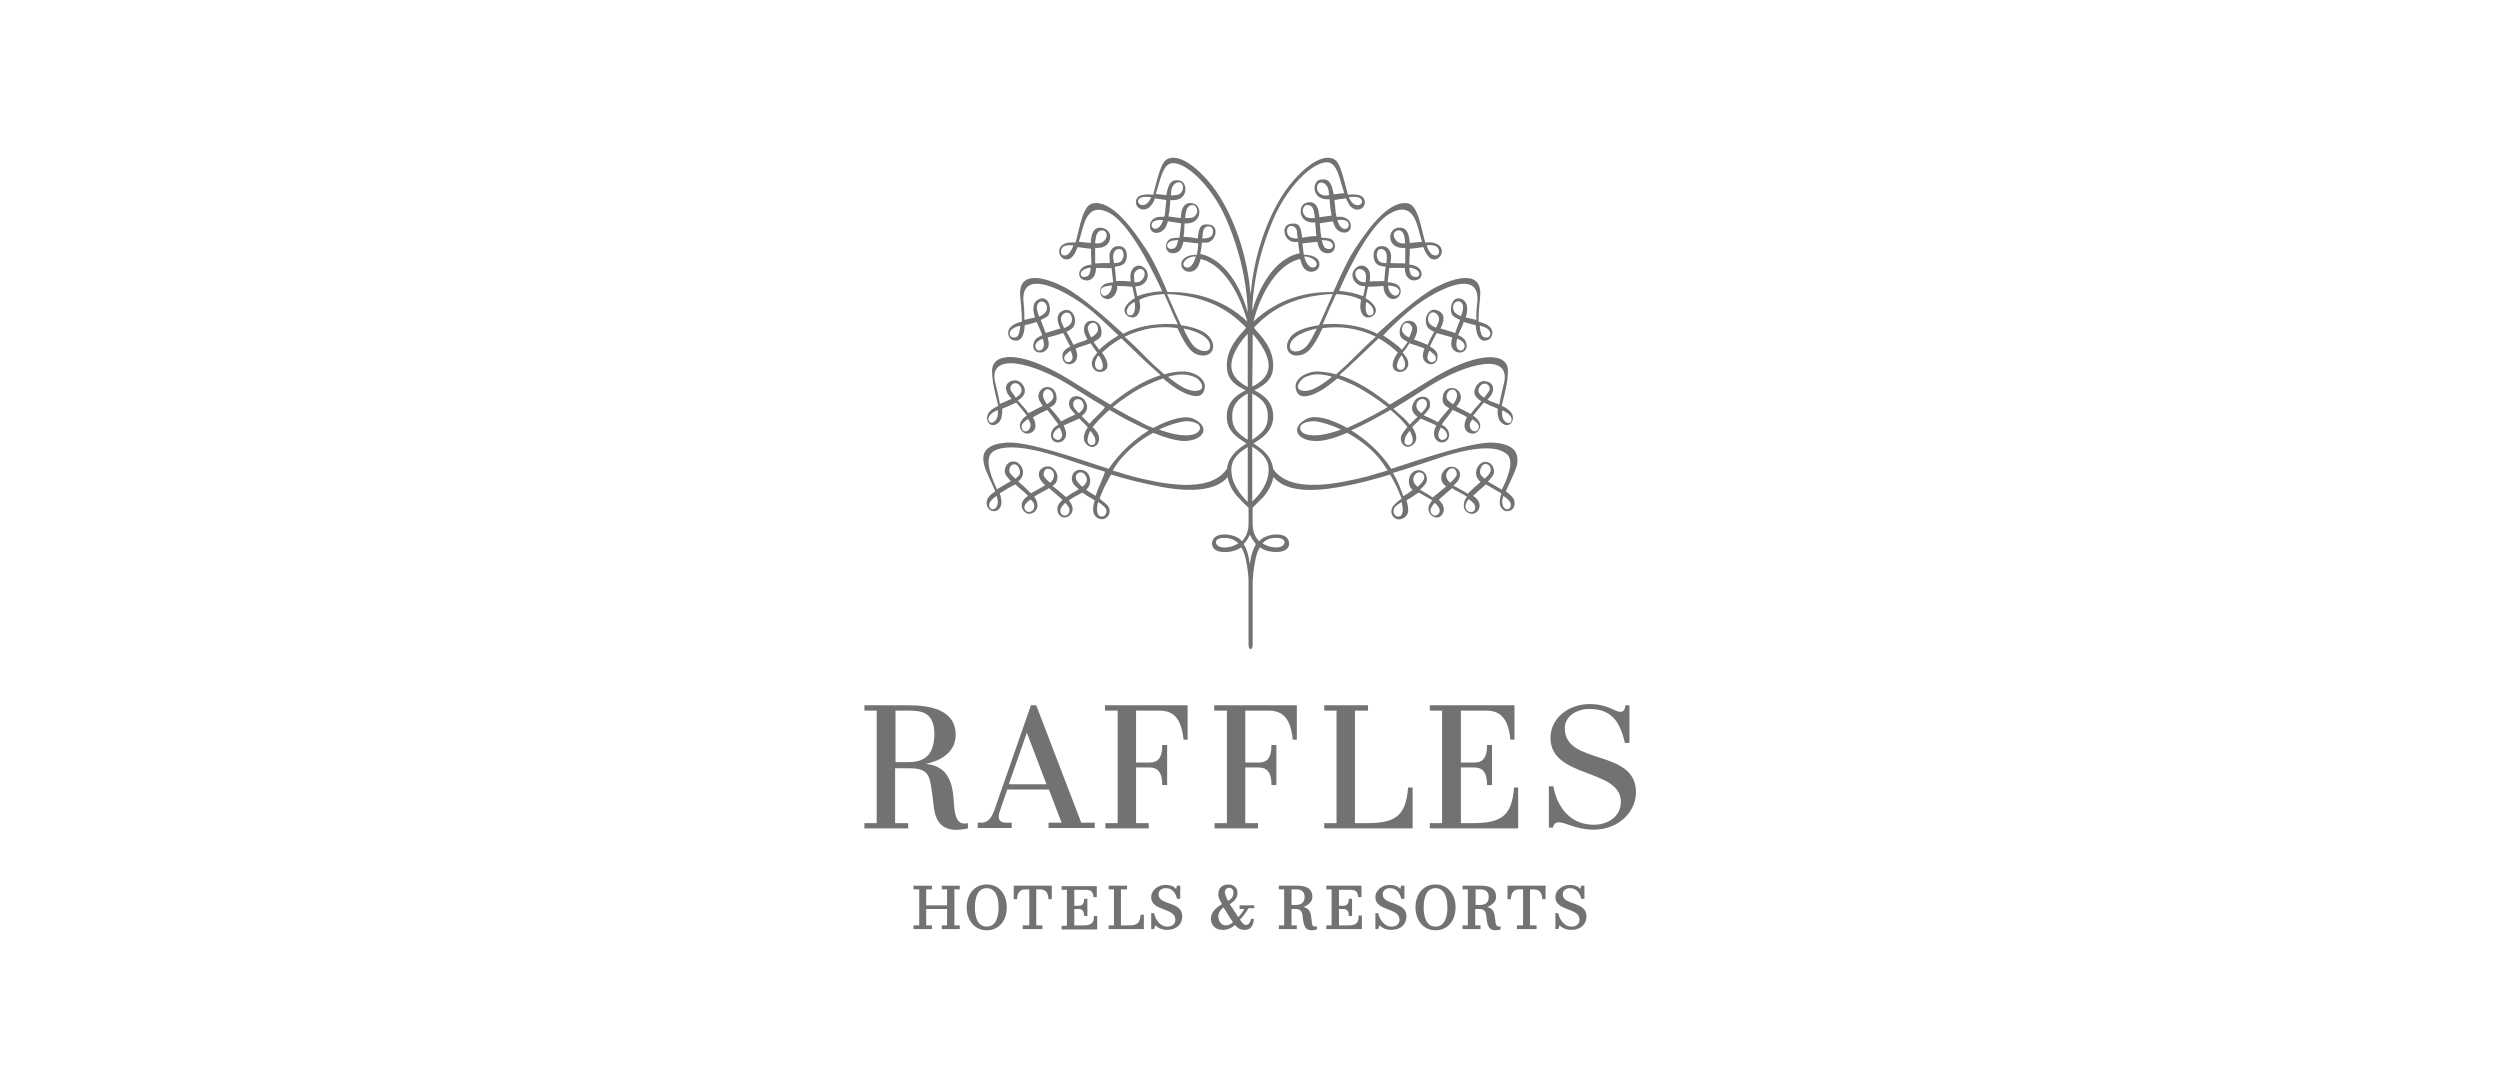 <?xml version="1.0" encoding="utf-8"?>
<!-- Generator: Adobe Illustrator 24.3.0, SVG Export Plug-In . SVG Version: 6.00 Build 0)  -->
<svg version="1.1" id="Calque_1" xmlns="http://www.w3.org/2000/svg" xmlns:xlink="http://www.w3.org/1999/xlink" x="0px" y="0px"
	 viewBox="0 0 611.1 265.5" style="enable-background:new 0 0 611.1 265.5;" xml:space="preserve">
<style type="text/css">
	.st0{fill:#3F3E3E;}
	.st1{fill:none;}
	.st2{fill:#E20026;}
	.st3{fill:#FFFFFF;}
	.st4{fill:#707372;}
	.st5{fill:#007A4E;}
	.st6{fill:#3C3C3C;}
	.st7{fill:#464648;}
	.st8{fill:#E32119;}
	.st9{fill:#9CA47E;}
	.st10{fill:#F8AF39;}
	.st11{fill:#A67B94;}
	.st12{fill:#BBCE00;}
	.st13{fill:#2580C3;}
	.st14{fill:#D8EEF9;}
	.st15{fill:#00B3D4;}
	.st16{fill:#E20613;}
	.st17{fill:#1D1D1B;}
	.st18{fill:#20255F;}
	.st19{fill:#5D544F;}
	.st20{fill:#FFF000;}
	.st21{fill:#414445;}
	.st22{fill-rule:evenodd;clip-rule:evenodd;fill:#F8AA00;}
	.st23{fill-rule:evenodd;clip-rule:evenodd;fill:#FFFFFF;}
	.st24{fill-rule:evenodd;clip-rule:evenodd;fill:#1D1D1B;}
	.st25{fill:#1A1617;}
	.st26{fill:#002F5F;}
	.st27{fill:#D0A65A;}
	.st28{clip-path:url(#SVGID_4_);fill:#796A48;}
	.st29{clip-path:url(#SVGID_6_);fill:none;stroke:#796A48;stroke-width:0.283;stroke-miterlimit:3.864;}
	.st30{clip-path:url(#SVGID_8_);fill:#796A48;}
	.st31{clip-path:url(#SVGID_10_);fill:none;stroke:#796A48;stroke-width:0.283;stroke-miterlimit:3.864;}
	.st32{clip-path:url(#SVGID_12_);fill:#796A48;}
	.st33{clip-path:url(#SVGID_14_);fill:none;stroke:#796A48;stroke-width:0.283;stroke-miterlimit:3.864;}
	.st34{clip-path:url(#SVGID_16_);fill:#796A48;}
	.st35{clip-path:url(#SVGID_18_);fill:none;stroke:#796A48;stroke-width:0.283;stroke-miterlimit:3.864;}
	.st36{clip-path:url(#SVGID_20_);fill:#796A48;}
	.st37{clip-path:url(#SVGID_22_);fill:none;stroke:#796A48;stroke-width:0.283;stroke-miterlimit:3.864;}
	.st38{clip-path:url(#SVGID_24_);fill:#796A48;}
	.st39{clip-path:url(#SVGID_26_);fill:none;stroke:#796A48;stroke-width:0.283;stroke-miterlimit:3.864;}
	.st40{clip-path:url(#SVGID_28_);fill:#796A48;}
	.st41{clip-path:url(#SVGID_30_);fill:#796A48;}
	.st42{clip-path:url(#SVGID_32_);fill:#796A48;}
	.st43{clip-path:url(#SVGID_34_);fill:#796A48;}
	.st44{fill:#796A48;}
	.st45{fill:#888C8D;}
	.st46{fill:#1F1F1F;}
	.st47{fill:#BE1818;}
	.st48{opacity:0.94;}
	.st49{clip-path:url(#SVGID_36_);fill:#BE1818;}
	.st50{clip-path:url(#SVGID_38_);}
	.st51{clip-path:url(#SVGID_40_);}
	.st52{fill:#FFCB08;}
	.st53{clip-path:url(#SVGID_44_);fill:#FFCB08;}
	.st54{fill:#1A1C3A;}
	.st55{fill:#18103A;}
	.st56{fill:#997300;}
	.st57{fill:#545456;}
	.st58{fill:#EE2424;}
	.st59{fill:#D9956E;}
	.st60{fill:#0084CB;}
	.st61{fill:#C0AE00;}
	.st62{fill:#2B5034;}
	.st63{fill:#00A1DF;}
	.st64{fill:#474547;}
	.st65{fill:#AE0A3B;}
	.st66{fill:#AC9976;}
	.st67{fill:#35414C;}
	.st68{fill:#0592FF;}
	.st69{fill:#231F20;}
	.st70{fill:#432975;}
	.st71{fill:url(#SVGID_45_);}
	.st72{fill:#00D7B0;}
	.st73{fill:#949698;}
	.st74{fill:#221F1F;}
	.st75{fill:none;stroke:#231F20;stroke-width:0.75;stroke-miterlimit:10;}
	.st76{fill:#6AB023;}
	.st77{fill:#0065A6;}
	.st78{fill:#050033;}
	.st79{fill:#002B41;}
	.st80{fill:#7F8182;}
	.st81{fill:#909496;}
	.st82{fill:#291F1D;}
	.st83{fill:#130022;}
	.st84{fill:#43180B;}
	.st85{fill:#B7371F;}
	.st86{fill:#444444;}
	.st87{fill:#E35205;}
	.st88{clip-path:url(#XMLID_11_);fill:#D40F34;}
	.st89{fill:#D40F34;}
	.st90{clip-path:url(#XMLID_12_);fill:#E30137;}
	.st91{clip-path:url(#XMLID_13_);fill:#D40F34;}
</style>
<g>
	<path class="st4" d="M344.2,192.4c-0.5,6.7-2.8,8.8-9.8,8.8h-3.2v-27.5h3.2v-1.3h-10.7v1.3l3,0v27.5h-3v1.3h21.6l0-10H344.2z"/>
	<path class="st4" d="M232.9,193.5c-0.8-5-3.4-6.4-6.6-6.8c4-0.8,7.3-3,7.3-7.1c0-6.3-6.6-7.2-11.6-7.2h-10.7v1.3h3v27.5h-3v1.3
		h10.7v-1.3h-3.2v-13.4h3.5c4.5,0,4.9,1.7,5.4,5.1c0.3,1.8,0.3,2.6,0.6,4.7c0.5,3.3,2.1,6.3,8.3,4.9v-1.3
		C232.8,202.2,233.4,196.8,232.9,193.5 M222,186.3h-3.1v-12.6h3.2c3.4,0,6.3,0.5,6.3,5.9C228.3,185.1,225.4,186.3,222,186.3"/>
	<path class="st4" d="M382.5,178c0-3,3-4.7,6-4.7c5.5,0,7.5,3.2,8.7,8.3h1.1v-9.2h-1c-0.1,1.3-0.6,1.6-1.2,1.6c-1.4,0-3-1.9-7.6-1.9
		c-4.8,0-9.5,3.2-9.5,8.3c0,9.9,17.2,7.4,17.2,15.6c0,3.7-3.3,5.6-6.6,5.6c-6.2,0-9.1-4.9-9.9-9.4h-1.1v10.1h1
		c0.2-1.1,0.9-1.3,1.3-1.3c2,0,4.2,1.8,8.7,1.8c5.8,0,10.3-4.1,10.3-9.2C399.8,182.9,382.5,187.2,382.5,178"/>
	<path class="st4" d="M370.1,192.4c-0.5,6.7-2.8,8.8-9.8,8.8h-3.2v-13.6h3.2c1.8,0,3.2,0.8,3.2,4.3l1.2,0v-9.8h-1.2
		c0,3.5-1.3,4.3-3.2,4.3h-3.2v-12.7h6.2c3.6,0,5.4,2.1,5.9,7.1h1v-8.4h-20.7v1.3h3v27.5h-3v1.3h21.6l0-10H370.1z"/>
	<path class="st4" d="M296.9,173.7h3v27.5h-3v1.3h10.6v-1.3h-3.1v-13.6h3.2c1.8,0,3.2,0.8,3.2,4.3h1.2v-9.8h-1.2
		c0,3.5-1.3,4.3-3.2,4.3h-3.2v-12.7h5.7c3.6,0,5.4,2.1,5.9,7.1h1v-8.4h-20.2V173.7z"/>
	<path class="st4" d="M270.2,173.7h3v27.5h-3v1.3h10.6v-1.3h-3.1v-13.6h3.2c1.8,0,3.2,0.8,3.2,4.3h1.2v-9.8h-1.2
		c0,3.5-1.3,4.3-3.2,4.3h-3.2v-12.7h5.7c3.6,0,5.4,2.1,5.9,7.1h1v-8.4h-20.2V173.7z"/>
	<path class="st4" d="M253.3,172.4H252l-9,25.8c-0.7,1.9-1.7,2.9-3,2.9H239v1.3h8.3v-1.3h-1.3c-2.1,0-2.1-1.4-1.6-2.8l1.8-5.3h10.2
		l3.1,8.1h-3.2v1.3h11.3v-1.3h-3.3L253.3,172.4z M246.6,191.7l4.4-12.6l4.8,12.6L246.6,191.7z"/>
	<path class="st4" d="M365.1,108.2c-5-0.3-17.1,3.8-25,6.4c-2.6-4-6.2-7.2-9.8-9.4c3.2-1.4,6.6-3.3,9.6-5c1.8,1.5,3.3,3,4.1,4.2
		c-0.6,0.7-1.1,1.4-1.4,1.9c-0.8,2,1.2,4.1,3.1,2.1c0.6-0.7,0.9-2-0.5-4c0.7-0.7,1.4-1.4,2.1-2.1c0.5,0.3,2.4,1,3.8,1.7
		c-0.2,0.4-0.4,0.8-0.5,1.3c-0.4,2,1,3.1,2.3,2.8c1.5-0.4,1.8-2.3,0.6-3.5c-0.2-0.3-0.6-0.5-1.1-0.8c0.1-0.2,0.3-0.4,0.4-0.6
		c1-1.2,1.7-2.2,2.3-3c0.6,0.3,1.3,0.6,2.1,1c0.6,0.3,1,0.5,1.4,0.8c-0.1,0.2-0.3,0.4-0.3,0.6c-1.1,2.8,1,3.5,1.9,3.4
		c1-0.1,2.4-1.7,1.1-3.3c-0.3-0.4-0.7-0.7-1.2-1.1c0.8-1,1.8-2.2,2.6-3.2c1,0.5,2.2,1,3.4,1.5c-0.1,1.4,0.1,2.6,0.8,3.3
		c2.1,2.1,4-0.9,2.2-2.7c-0.5-0.5-1.3-1-2-1.3c0.5-2.4,1.5-5.5,1.5-8.6c0-4.3-6.7-4.9-17.4,1.3c-3.7,2.2-7.4,4.6-11.5,7
		c-3.2-2.6-7.6-5.7-12.3-7.2c3-2.6,6.3-5.9,9.6-9c2.1,1.2,3.7,2.5,4.7,3.5c-1.4,1.8-1.9,4-0.2,4.6c1.8,0.6,3.6-1.2,2.3-3.4
		c-0.2-0.3-0.5-0.7-0.9-1.2c0.5-0.6,1.1-1.4,1.6-2.3c1.2,0.4,2.5,0.8,3.7,1.3c-0.3,0.7-0.4,1.4-0.4,2c0.3,2.4,3.8,2.6,3.6-0.3
		c-0.1-1-0.9-1.7-1.9-2.2c0.5-1.1,1.2-2.4,1.7-3.3c1.2,0.4,2.6,0.7,3.8,1.1c-0.3,1.1-0.4,1.9,0,2.6c1.1,2,4.6,1.1,3.2-1.8
		c-0.3-0.6-1-1-1.8-1.4c0-0.1,0.1-0.2,0.1-0.2c0.3-0.7,0.9-1.8,1.3-3c1,0.3,2,0.6,2.9,0.8c0.3,3.7,1.8,4.1,3,3.6
		c1.1-0.4,2.1-2.8-0.8-4c-0.4-0.2-0.9-0.3-1.5-0.5c0-2.3,0.3-4.9,0.4-6c0.7-6.9-6.4-4.7-10.8-2.4c-3.9,2-10,7.4-14.4,11.4
		c-0.2-0.1-0.3-0.2-0.5-0.3c-3.7-1.8-8.6-2.4-12.8-2c0.2-0.3,0.3-0.7,0.5-1.1c0.5-1.2,1.5-3.5,2.8-6.3c2.8,0.1,4.8,0.7,6.1,1.4
		c-0.1,0.6-0.2,1.1-0.2,1.6c0,1.7,1,3.3,2.8,2.5c0.6-0.3,2.3-1.7-0.7-4c-0.2-0.2-0.5-0.3-0.8-0.5c0.2-0.9,0.4-1.8,0.6-2.8
		c1.2,0,2.6-0.1,3.8-0.2c0,0.1,0,0.3,0,0.4c0.2,2.2,2,3.5,3.5,2.4c0.8-0.6,1.2-2.5-0.5-3.3c-0.5-0.2-1.2-0.4-2-0.4
		c0.1-1,0.3-2.3,0.4-3.5c0.8,0,1.6,0,2.7,0c0.4,0,0.7,0,1.1,0c0,0.1,0,0.3,0,0.4c0.2,2.4,1.9,3.1,3.3,2.4c1.4-0.7,1.1-3.3-2-3.6
		c-0.1,0-0.2,0-0.2,0c0-0.7,0-1.6,0.1-2.5c0-0.5,0-1,0-1.4c1.4-0.1,2.4-0.3,3.3-0.4c1.1,2.8,2.1,3.1,2.9,3c1.7-0.2,2.7-3.2-0.2-4
		c-0.6-0.2-1.3-0.2-2.2-0.1c-1.1-3.7-1.7-9.1-4.3-9.6c-4.8-0.8-10,6.7-13.2,11.6c-1.5,2.3-3.2,6.1-5,10.1
		c-5.9-0.2-13.4,1.4-19.5,7.2c1-4.2,4.6-13.7,11.4-15.3c0.2,0.7,0.4,1.4,0.7,1.9c1.3,2.2,4.4,1.2,4-1c-0.2-1.1-1.7-2-3.8-1.9
		c-0.1-0.7-0.2-1.5-0.3-2.4c0-0.2,0-0.3,0-0.4c1.1-0.1,2.4-0.3,3.6-0.4c0.4,2.1,1.2,2.7,2.3,2.8c2.4,0.3,2.7-3,0.7-3.6
		c-0.4-0.1-1.1-0.2-2-0.2c-0.2-1.1-0.3-2.4-0.4-3.5c1.2-0.2,2.3-0.4,3.2-0.5c0.2,0.6,0.4,1.1,0.6,1.5c1.2,1.8,3.9,1.7,3.8-0.5
		c-0.1-1.7-1.9-2.1-2.4-2.1c-0.3,0-0.7,0-1.1,0c-0.1-0.3-0.1-0.7-0.2-1.1c-0.1-1.1-0.2-2.1-0.3-3c0.9-0.2,1.9-0.3,2.8-0.4
		c0.3,0.6,0.6,1.2,0.9,1.7c1.6,2,4,0.8,3.7-1c-0.2-1-0.7-1.4-1.9-1.6c-0.6-0.1-1.4-0.1-2.2,0c-0.8-2.8-1.6-6.7-2.7-8.1
		c-1.2-1.5-4.8-2-10.7,4.7c-5.5,6.3-8.5,16-9.5,21.4c-0.5,2.5-0.7,4.5-0.9,6.3c-0.2-1.8-0.4-3.9-0.9-6.3c-1-5.5-4-15.1-9.5-21.4
		c-5.9-6.7-9.5-6.2-10.7-4.7c-1.1,1.4-2,5.3-2.7,8.1c-0.9-0.1-1.6-0.1-2.3,0c-1.2,0.2-1.8,0.6-1.9,1.6c-0.3,1.7,2.1,3,3.7,1
		c0.4-0.5,0.7-1,0.9-1.7c0.9,0.1,1.9,0.3,2.8,0.4c-0.1,0.8-0.2,1.8-0.3,3c0,0.4-0.1,0.8-0.2,1.1c-0.4,0-0.7,0-1.1,0
		c-0.5,0-2.3,0.3-2.4,2.1c-0.1,2.3,2.6,2.4,3.8,0.5c0.2-0.4,0.4-0.9,0.6-1.5c0.9,0.1,2,0.3,3.2,0.5c-0.1,1.1-0.2,2.3-0.4,3.5
		c-0.9,0-1.7,0.1-2,0.2c-1.9,0.7-1.7,3.9,0.7,3.6c1.1-0.1,1.8-0.8,2.3-2.8c1.2,0.1,2.5,0.3,3.6,0.4c0,0.1,0,0.3,0,0.4
		c-0.1,0.9-0.2,1.7-0.3,2.4c-2.1-0.1-3.6,0.8-3.8,1.9c-0.4,2.2,2.7,3.2,4,1c0.3-0.5,0.5-1.2,0.7-1.9c6.8,1.7,10.3,11.2,11.4,15.3
		c-6.1-5.8-13.7-7.4-19.5-7.2c-1.7-4-3.5-7.8-5-10.1c-3.2-4.9-8.4-12.4-13.2-11.6c-2.6,0.4-3.2,5.9-4.3,9.6c-0.9-0.1-1.7,0-2.2,0.1
		c-2.8,0.8-1.9,3.8-0.2,4c0.8,0.1,1.9-0.2,2.9-3c0.9,0.1,1.9,0.3,3.3,0.4c0,0.4,0,0.9,0,1.4c0,1,0.1,1.8,0.1,2.5c-0.1,0-0.2,0-0.2,0
		c-3.1,0.3-3.4,2.9-2,3.6c1.4,0.7,3.1,0,3.3-2.4c0-0.1,0-0.2,0-0.4c0.3,0,0.7,0,1.1,0c1,0,1.9,0.1,2.7,0c0.2,1.2,0.3,2.6,0.4,3.5
		c-0.8,0.1-1.5,0.2-2,0.4c-1.7,0.9-1.3,2.8-0.5,3.3c1.5,1.1,3.3-0.2,3.5-2.4c0-0.1,0-0.3,0-0.4c1.2,0,2.6,0.1,3.7,0.2
		c0.2,1,0.4,1.9,0.6,2.8c-0.3,0.2-0.6,0.3-0.8,0.5c-3,2.3-1.3,3.7-0.7,4c1.8,0.8,2.8-0.8,2.8-2.5c0-0.5-0.1-1.1-0.2-1.6
		c1.3-0.7,3.3-1.3,6.1-1.4c1.3,2.8,2.2,5.2,2.8,6.3c0.2,0.4,0.3,0.7,0.5,1.1c-4.2-0.4-9.1,0.2-12.8,2c-0.2,0.1-0.3,0.2-0.5,0.3
		c-4.4-4-10.5-9.4-14.4-11.4c-4.4-2.3-11.5-4.5-10.8,2.4c0.1,1.2,0.4,3.8,0.4,6c-0.5,0.1-1,0.3-1.5,0.5c-2.8,1.3-1.9,3.6-0.8,4
		c1.3,0.5,2.8,0.1,3-3.6c0.9-0.2,2-0.5,2.9-0.8c0.5,1.2,1,2.3,1.3,3c0,0.1,0.1,0.2,0.1,0.2c-0.8,0.4-1.6,0.8-1.9,1.4
		c-1.4,2.9,2,3.8,3.2,1.8c0.4-0.6,0.3-1.5,0-2.6c1.2-0.3,2.6-0.7,3.8-1.1c0.5,0.9,1.1,2.2,1.7,3.3c-1,0.5-1.9,1.2-1.9,2.2
		c-0.2,2.9,3.4,2.7,3.6,0.3c0.1-0.5-0.1-1.2-0.4-2c1.2-0.5,2.5-0.8,3.7-1.3c0.5,0.8,1.1,1.6,1.6,2.3c-0.4,0.5-0.7,0.9-0.9,1.2
		c-1.2,2.2,0.5,4,2.3,3.4c1.8-0.6,1.2-2.7-0.2-4.6c1-1,2.6-2.3,4.7-3.5c3.3,3.2,6.6,6.4,9.6,9c-4.7,1.5-9.1,4.5-12.3,7.2
		c-4.1-2.4-7.8-4.8-11.5-7c-10.7-6.2-17.3-5.7-17.4-1.3c0,3.1,1,6.2,1.5,8.6c-0.8,0.4-1.5,0.8-2,1.3c-1.8,1.9,0.1,4.8,2.2,2.7
		c0.7-0.7,0.8-1.9,0.8-3.3c1.2-0.5,2.4-1,3.4-1.5c0.8,0.9,1.8,2.1,2.6,3.2c-0.5,0.3-1,0.7-1.2,1.1c-1.3,1.7,0.2,3.2,1.1,3.3
		c0.9,0.1,3-0.6,1.9-3.4c-0.1-0.2-0.2-0.4-0.3-0.6c0.4-0.2,0.9-0.5,1.4-0.8c0.8-0.4,1.5-0.7,2.1-1c0.6,0.8,1.4,1.7,2.3,3
		c0.2,0.2,0.3,0.4,0.4,0.6c-0.4,0.3-0.8,0.5-1.1,0.8c-1.1,1.2-0.9,3.2,0.6,3.5c1.3,0.3,2.8-0.8,2.3-2.8c-0.1-0.4-0.3-0.9-0.5-1.3
		c1.5-0.7,3.3-1.4,3.8-1.7c0.7,0.7,1.4,1.4,2.1,2.1c-1.3,2-1.1,3.3-0.5,4c1.8,2.1,3.9,0,3.1-2.1c-0.2-0.6-0.7-1.2-1.4-1.9
		c0.9-1.2,2.4-2.7,4.1-4.2c3,1.8,6.4,3.6,9.6,5c-3.5,2.2-7.1,5.4-9.8,9.4c-7.9-2.6-19.9-6.8-25-6.4c-5.4,0.4-6,2.8-5.5,5.1
		c0.4,2,1.9,4.6,2.8,6.8c-1.1,0.7-2,1.5-2.1,2.5c-0.3,2.3,2.3,3.2,3.3,1.4c0.5-0.8,0.3-2.1-0.1-3.4c0.9-0.6,2.2-1.4,3.8-2.2
		c0.5,0.5,1.1,1,1.7,1.5c0.6,0.5,1,0.9,1.4,1.3c-0.7,0.5-1.2,1-1.4,1.5c-0.6,1.8,0.8,2.9,1.6,2.9c0.8,0,2-0.5,2.1-1.9
		c0-0.8-0.2-1.5-0.8-2.3c1.4-0.9,3-1.7,3.4-1.9c0.1-0.1,0.1-0.1,0.2-0.2c0.8,0.7,1.6,1.3,2.1,1.8c0.3,0.2,0.7,0.6,1.2,1.1
		c-1.3,1.2-1.3,2-1.2,2.7c0.4,2,2.6,2.1,3.5,0.4c0.5-1,0-2.1-0.7-3c1.1-0.8,2.4-1.4,3.3-1.9c0.9,0.7,2,1.3,3,1.9
		c-0.6,2-0.6,3.4,0.5,4.2c2.2,1.5,4.4-1.4,2.3-3.3c-0.6-0.5-1.1-0.9-1.6-1.3c0.4-1.3,1.2-3,2.4-5.2c0.1-0.2,0.3-0.5,0.4-0.7
		c4.2,1.3,8.5,2.3,12.7,3.1c6.8,1.2,13,0.9,15.8-2.5c0.3,2,1.4,3.8,2.5,4.9c1.1,1.2,2,2.1,2.6,2.6c0,2.4,0,3.9,0,3.9
		c0,2-0.7,3.3-1.6,4.3c-0.9-1-1.9-1.3-2.4-1.4c-1.6-0.5-4.6-0.5-4.9,1.7c-0.3,2.5,3.2,2.8,5.8,1.9c0.5-0.2,0.9-0.4,1.3-0.7
		c0.3,0.4,0.5,0.9,0.7,1.4c0.6,1.7,1.1,4.9,1.1,7c0,0.6,0,1.2,0,15.5c0,0.7,0.3,0.9,0.5,1c0.2-0.1,0.5-0.3,0.5-1
		c0-14.3,0-14.9,0-15.5c0.1-2,0.5-5.2,1.1-7c0.2-0.5,0.4-1,0.7-1.4c0.4,0.3,0.8,0.5,1.3,0.7c2.7,0.9,6.1,0.5,5.8-1.9
		c-0.3-2.2-3.3-2.2-4.9-1.7c-0.6,0.2-1.5,0.4-2.4,1.4c-0.9-0.9-1.6-2.3-1.6-4.3c0,0,0-1.5,0-3.9c0.5-0.5,1.4-1.4,2.6-2.6
		c1.1-1.2,2.1-3,2.5-4.9c2.8,3.5,9,3.7,15.8,2.5c4.2-0.7,8.5-1.8,12.7-3.1c0.1,0.2,0.3,0.5,0.4,0.7c1.2,2.1,1.9,3.8,2.4,5.2
		c-0.5,0.4-1,0.7-1.6,1.3c-2.2,2,0.1,4.9,2.3,3.3c1.2-0.8,1.1-2.2,0.5-4.2c1-0.6,2-1.2,3-1.9c0.9,0.5,2.2,1.2,3.3,1.9
		c-0.8,1-1.2,2-0.7,3c0.9,1.7,3.1,1.6,3.5-0.4c0.1-0.6,0.1-1.5-1.2-2.7c0.5-0.5,1-0.9,1.2-1.1c0.5-0.5,1.3-1.1,2.1-1.8
		c0.1,0.1,0.1,0.1,0.2,0.2c0.4,0.3,2,1,3.4,1.9c-0.6,0.8-0.8,1.5-0.8,2.3c0.1,1.4,1.3,1.9,2.1,1.9c0.8,0,2.3-1,1.6-2.9
		c-0.2-0.5-0.7-1-1.4-1.5c0.4-0.4,0.9-0.8,1.4-1.3c0.6-0.5,1.2-1,1.7-1.5c1.6,0.9,2.8,1.6,3.8,2.2c-0.4,1.3-0.6,2.6-0.1,3.4
		c1.1,1.8,3.7,0.9,3.3-1.4c-0.1-0.9-1-1.7-2.1-2.5c0.9-2.2,2.4-4.8,2.8-6.8C371.1,111,370.6,108.6,365.1,108.2 M344.1,108.8
		c-0.7-0.1-0.9-0.6-0.7-1.5c0.1-0.6,0.6-1.3,1.2-2c0,0.1,0.1,0.2,0.1,0.2C346.1,108.2,344.8,108.9,344.1,108.8 M346.3,98.6
		c0.6-1.7,3-1.3,2.4,0.7c-0.1,0.4-0.6,1-1.3,1.7C346.6,100.4,346,99.7,346.3,98.6 M353.1,105.1c1.7,1.9-0.4,2.8-1,2.3
		c-0.5-0.4-0.9-1.1,0.1-2.9C352.6,104.7,352.9,105,353.1,105.1 M355.2,98.8c-0.9-0.5-1.7-1.2-1.6-1.9c0.1-1.7,2-2.4,2.5-0.7
		C356.3,97,355.9,97.9,355.2,98.8 M361.2,105.1c-0.5,0.7-2.1,0.3-1.9-1.4c0-0.3,0.3-0.7,0.6-1.2
		C361.5,103.5,361.8,104.2,361.2,105.1 M362.8,97.2c-1-0.6-1.7-1.4-1.3-2.3c0.9-2,2.9-1,2.6,0.4C364,95.6,363.5,96.3,362.8,97.2
		 M368,100.7c2.7,1.4,1.2,3.9-0.3,2.1c-0.5-0.6-0.6-1.4-0.5-2.5C367.5,100.4,367.7,100.5,368,100.7 M349.2,94.5
		c9.5-5.9,19.9-8.3,18.5-1.1c-0.3,1.3-0.9,3.5-1.2,5.5c-0.5-0.2-0.9-0.4-1.3-0.5c-0.3-0.1-0.9-0.3-1.6-0.7c0.3-0.4,0.6-0.7,0.7-0.8
		c1.1-1.5,1-3.3-1.1-3.7c-1.6-0.4-2.9,1.5-2.8,2.8c0.1,0.8,0.7,1.5,1.7,2.1c-0.9,1-1.9,2.1-2.6,3.1c-0.7-0.4-1.5-0.8-2.3-1.2
		c-0.2-0.1-0.6-0.3-1.2-0.6c1.1-1.4,1.3-2.1,0.9-3.2c-0.8-2-3.8-1.8-4.2,0.6c-0.3,1.7,0.3,2.3,1.6,3c-0.5,0.6-1,1.1-1.4,1.6
		c-0.4,0.5-0.9,1.1-1.4,1.8c-0.9-0.5-1.8-0.9-2.2-1.1c-0.2-0.1-0.8-0.3-1.3-0.6c0.8-0.8,1.4-1.6,1.5-2c0.6-3-2.7-3.1-3.7-1.5
		c-1.4,2-0.2,3.2,0.7,3.9c-0.6,0.6-1.3,1.2-1.9,1.9c-0.5-0.6-1.1-1.4-2-2.1c-0.6-0.5-1.3-1.2-2-1.8
		C344.9,97.3,348.2,95.1,349.2,94.5 M362,79.7c3.3,0.7,2.6,3.4,0.7,2.7c-0.6-0.2-0.9-1.4-1-2.8C361.8,79.6,361.9,79.6,362,79.7
		 M342.3,90.4c-1.3-0.1-0.9-1.9,0.1-3.3c0-0.1,0.1-0.2,0.2-0.2c0.2,0.2,0.3,0.4,0.4,0.6C343.9,89.1,343.4,90.5,342.3,90.4
		 M345.2,80.4c-0.1,0.7-0.4,1.4-0.8,2.1c-1-0.5-1.8-1.2-1.7-2.2C343.1,77.9,345.4,79.2,345.2,80.4 M350.6,86.7
		c1.3,1.4-0.9,2.7-1.6,1.1c-0.2-0.4,0-1.2,0.4-2.1C349.8,86,350.2,86.3,350.6,86.7 M351.7,78.5c-0.1,0.4-0.4,1-0.7,1.6
		c-1.2-0.5-2.1-1.1-1.9-2.5C349.5,75.3,352.2,76.5,351.7,78.5 M356.9,83.1c2,1.1,0.9,3-0.2,2.5c-0.7-0.3-0.9-1.3-0.5-2.8
		C356.4,82.9,356.7,83,356.9,83.1 M357.4,76.5c-0.1,0.3-0.2,0.6-0.3,0.8c-1-0.4-1.8-1-1.9-1.9C354.9,73,358.6,72.8,357.4,76.5
		 M344.1,76.3c5.8-5,18-11.5,17-2.3c-0.2,1.7-0.3,3.1-0.2,4.2c-0.9-0.2-1.7-0.4-2.6-0.6c0.5-1.8,0.6-3.6-0.8-4.4
		c-2.5-1.3-3.4,2.3-2.5,3.8c0.3,0.4,1,0.8,1.9,1.2c-0.5,1.2-0.9,2.3-1.2,3.2c-0.8-0.3-1.6-0.5-2.2-0.7c-0.5-0.1-1-0.3-1.4-0.4
		c0-0.1,0.1-0.1,0.1-0.2c0.7-1.4,1.4-3.6-1.1-4.3c-1.8-0.6-3.2,1.9-2.3,3.9c0.2,0.6,0.9,1,1.8,1.4c-0.6,1-1.2,2.1-1.6,3.2
		c-0.5-0.2-0.9-0.4-1.2-0.5c-0.5-0.2-1.4-0.5-2.2-0.8c0.3-0.5,0.5-0.9,0.6-1.3c0.5-1.3,0.2-3.2-1.8-3.3c-2.2,0-2.8,3.2-1.8,4.2
		c0.4,0.4,0.9,0.7,1.5,1c-0.5,0.7-1,1.4-1.4,1.9c-1.1-1.1-2.7-2.3-4.6-3.5C340,80,342.1,78,344.1,76.3 M346.3,67.7
		c-1.3,0.1-1.7-0.7-1.8-2.3C347.7,65.9,347.1,67.7,346.3,67.7 M351,60.2c1,0.4,1.2,2.6-0.5,2.2c-0.8-0.2-1.3-1.1-1.8-2.4
		C349.6,59.8,350.3,59.9,351,60.2 M334.7,74.3c0.9,0.6,1.5,2.3,0.6,2.7c-1.1,0.5-1.7-0.7-1.4-2.9c0-0.1,0-0.2,0.1-0.3
		C334.2,73.9,334.5,74.1,334.7,74.3 M333.4,69c-1.7,0-2.8-2.2-1.6-3.1c0.7-0.5,2.1,0.2,2.1,1.5c0,0.5,0,1-0.1,1.6
		C333.6,69,333.5,69,333.4,69 M339,63c0,0.3-0.1,0.8-0.1,1.3c-0.8,0-1.4-0.1-1.6-0.3c-1.2-1-0.8-2.9,0-3.1
		C338,60.7,339.1,61.2,339,63 M340.3,69.9c1.6,0.3,1.9,1.1,1.7,1.6c-0.5,1.6-2.6,0.5-2.7-1.7C339.7,69.8,340,69.9,340.3,69.9
		 M340.1,52c5-2.6,6.1,1.9,7,5.4c0.2,0.6,0.3,1.2,0.5,1.7c-1,0.1-2,0.2-3,0.3c-0.2-2.8-1-3.5-1.9-3.7c-1.3-0.3-2.3,0.4-2.7,1.3
		c-0.5,1-0.1,3.7,3.1,3.6c0.2,0,0.3,0,0.4,0c0,1.5,0,2.8,0,3.8c-1.2-0.1-2.5,0-3.6-0.1c0.1-1,0.2-1.7,0.1-2.1
		c-0.2-1.2-1.1-2.3-2.7-2c-1.8,0.3-2,3.1-0.8,4.3c0.4,0.4,1.1,0.6,2.2,0.7c-0.1,1.1-0.3,2.4-0.3,3.5c-1.2,0-2.5,0.1-3.6,0.1
		c0-0.4,0.1-0.7,0.1-1.1c0.1-2.6-2-3.3-3.2-2.4c-2.3,1.7-0.6,4.3,1.2,4.6c0.2,0,0.5,0,0.8,0.1c-0.1,0.8-0.3,1.6-0.5,2.4
		c-1.5-0.6-3.5-1.1-5.9-1.3C330.4,64,335.5,54.3,340.1,52 M343.5,59.5c-0.3,0-0.5,0-0.7,0c-1.8-0.1-2.4-2-2-2.6
		c0.6-0.9,2.4-1.1,2.6,1.7C343.4,58.8,343.4,59.2,343.5,59.5 M321.5,65.2c-0.7,0.5-2,0.2-2.7-2.5C321,62.7,322.6,64.4,321.5,65.2
		 M325.2,59.1c1.2,0.8,0.5,2.3-1.1,1.6c-0.5-0.2-0.8-1-1-2C324,58.7,324.7,58.8,325.2,59.1 M329.7,54.9c0.1,1.2-1.9,2-2.8-1.1
		C328.6,53.6,329.6,53.9,329.7,54.9 M332.8,48.8c0.8,1.2-1.8,2.6-3.1-0.6C331.2,48,332.4,48.1,332.8,48.8 M278.3,48.8
		c0.4-0.7,1.6-0.8,3.1-0.6C280.1,51.4,277.6,49.9,278.3,48.8 M281.5,54.9c0.1-0.9,1.1-1.2,2.8-1.1C283.3,56.9,281.3,56,281.5,54.9
		 M287,60.7c-1.6,0.6-2.3-0.8-1.1-1.6c0.4-0.3,1.2-0.4,2.1-0.4C287.8,59.7,287.5,60.5,287,60.7 M289.6,65.2
		c-1.1-0.8,0.6-2.6,2.7-2.5C291.6,65.4,290.3,65.8,289.6,65.2 M260.6,62.4c-1.7,0.4-1.5-1.8-0.5-2.2c0.7-0.3,1.4-0.3,2.3-0.2
		C261.9,61.2,261.3,62.2,260.6,62.4 M264.8,67.7c-0.8-0.1-1.4-1.8,1.8-2.3C266.5,67,266.1,67.8,264.8,67.7 M269.1,71.5
		c-0.2-0.6,0.1-1.4,1.7-1.6c0.3-0.1,0.6-0.1,1-0.1C271.7,72,269.6,73.2,269.1,71.5 M272.1,63c-0.1-1.8,1-2.3,1.8-2.1
		c0.8,0.1,1.2,2.1,0,3.1c-0.3,0.2-0.9,0.3-1.6,0.3C272.2,63.8,272.2,63.3,272.1,63 M275.9,77c-1-0.4-0.3-2.1,0.6-2.7
		c0.2-0.2,0.5-0.3,0.8-0.5c0,0.1,0,0.2,0.1,0.3C277.6,76.3,277,77.4,275.9,77 M277.2,67.4c0-1.3,1.4-2,2.1-1.5
		c1.2,0.9,0.1,3.2-1.6,3.1c-0.1,0-0.2,0-0.4,0C277.3,68.4,277.2,67.9,277.2,67.4 M278,72.4c-0.2-0.8-0.3-1.6-0.5-2.4
		c0.3,0,0.5,0,0.8-0.1c1.8-0.2,3.4-2.9,1.2-4.6c-1.2-0.9-3.2-0.2-3.2,2.4c0,0.4,0.1,0.8,0.1,1.1c-1.1-0.1-2.4-0.2-3.6-0.1
		c0-1.1-0.2-2.4-0.3-3.5c1-0.1,1.7-0.3,2.2-0.7c1.2-1.2,1-4-0.8-4.3c-1.6-0.3-2.5,0.8-2.7,2c0,0.3,0,1.1,0.1,2.1
		c-1.1,0-2.4,0-3.6,0.1c0-1,0-2.4,0-3.8c0.1,0,0.3,0,0.4,0c3.2,0.1,3.6-2.6,3.1-3.6c-0.4-0.8-1.4-1.5-2.7-1.3
		c-0.9,0.2-1.7,0.8-1.9,3.7c-0.9-0.1-2-0.2-2.9-0.3c0.2-0.5,0.3-1.1,0.5-1.7c0.9-3.4,1.9-7.9,6.9-5.4c4.6,2.4,9.7,12.1,13,19.2
		C281.6,71.3,279.5,71.8,278,72.4 M267.7,59.5c0-0.3,0-0.6,0.1-0.9c0.2-2.8,2.1-2.6,2.6-1.7c0.4,0.7-0.1,2.5-2,2.6
		C268.2,59.5,267.9,59.5,267.7,59.5 M248.4,82.4c-1.9,0.7-2.6-2,0.7-2.7c0.1,0,0.2-0.1,0.3-0.1C249.3,81,249,82.2,248.4,82.4
		 M253.7,76.5c-1.2-3.6,2.5-3.5,2.2-1c-0.1,0.9-0.9,1.5-1.9,1.9C253.9,77,253.8,76.8,253.7,76.5 M254.4,85.6
		c-1.1,0.5-2.2-1.4-0.2-2.5c0.2-0.1,0.4-0.2,0.7-0.3C255.4,84.3,255.2,85.2,254.4,85.6 M259.4,78.5c-0.5-2,2.2-3.1,2.6-0.8
		c0.2,1.3-0.6,2-1.9,2.5C259.8,79.4,259.5,78.9,259.4,78.5 M262.1,87.8c-0.7,1.6-2.8,0.3-1.6-1.1c0.4-0.4,0.8-0.7,1.2-1
		C262.1,86.6,262.3,87.4,262.1,87.8 M265.9,80.4c-0.2-1.3,2.1-2.6,2.5-0.1c0.1,0.9-0.7,1.6-1.7,2.2
		C266.4,81.9,266.1,81.2,265.9,80.4 M268.8,90.4c-1,0.1-1.6-1.3-0.7-2.9c0.1-0.2,0.2-0.4,0.4-0.6c0.1,0.1,0.1,0.2,0.2,0.2
		C269.7,88.5,270,90.4,268.8,90.4 M268.7,85.5c-0.4-0.5-0.9-1.2-1.4-1.9c0.5-0.3,1.1-0.6,1.5-1c1-1,0.4-4.2-1.8-4.2
		c-2.1,0-2.3,2-1.8,3.3c0.2,0.4,0.4,0.9,0.6,1.3c-0.9,0.4-1.7,0.6-2.2,0.8c-0.3,0.1-0.8,0.3-1.2,0.5c-0.5-1.1-1.1-2.2-1.7-3.2
		c0.9-0.4,1.5-0.8,1.8-1.4c0.9-2-0.5-4.4-2.3-3.9c-2.4,0.8-1.7,2.9-1.1,4.3c0,0.1,0.1,0.1,0.1,0.2c-0.5,0.1-1,0.3-1.4,0.4
		c-0.5,0.2-1.3,0.4-2.2,0.7c-0.3-0.9-0.8-2-1.2-3.2c0.9-0.4,1.7-0.8,1.9-1.2c0.9-1.5,0-5.1-2.5-3.8c-1.5,0.8-1.4,2.6-0.8,4.4
		c-0.8,0.2-1.7,0.4-2.6,0.6c0-1.2,0-2.5-0.2-4.2c-1-9.2,11.1-2.7,17,2.3c2,1.7,4.1,3.7,6.2,5.7C271.3,83.2,269.8,84.4,268.7,85.5
		 M243.4,102.7c-1.5,1.8-3-0.7-0.3-2.1c0.3-0.1,0.6-0.3,0.8-0.4C244,101.3,243.9,102.1,243.4,102.7 M247,95.2
		c-0.3-1.4,1.7-2.4,2.6-0.4c0.4,1-0.3,1.8-1.3,2.4C247.7,96.3,247.1,95.6,247,95.2 M250,105.1c-0.6-0.9-0.3-1.6,1.3-2.7
		c0.3,0.5,0.5,0.9,0.6,1.2C252,105.5,250.4,105.8,250,105.1 M255,96.2c0.5-1.8,2.4-1.1,2.5,0.7c0,0.7-0.7,1.4-1.6,1.9
		C255.3,97.9,254.8,97,255,96.2 M259.1,107.4c-0.6,0.5-2.8-0.4-1-2.3c0.2-0.2,0.5-0.4,0.9-0.6C260,106.3,259.6,107,259.1,107.4
		 M263.7,101c-0.7-0.7-1.2-1.3-1.3-1.7c-0.5-1.9,1.8-2.4,2.4-0.7C265.2,99.7,264.5,100.4,263.7,101 M267.7,107.3
		c0.2,1-0.1,1.4-0.7,1.5c-0.6,0.1-1.9-0.5-0.6-3.3c0-0.1,0.1-0.2,0.1-0.2C267.1,106,267.6,106.7,267.7,107.3 M268.3,101.5
		c-0.8,0.8-1.5,1.5-2,2.1c-0.6-0.6-1.3-1.3-1.9-1.9c0.9-0.7,2.1-1.9,0.7-3.9c-1.1-1.5-4.3-1.4-3.7,1.5c0.1,0.5,0.7,1.2,1.5,2
		c-0.6,0.3-1.1,0.5-1.3,0.6c-0.4,0.2-1.3,0.6-2.2,1.1c-0.5-0.7-1-1.3-1.4-1.8c-0.4-0.5-0.9-1.1-1.4-1.6c1.3-0.6,1.9-1.3,1.6-3
		c-0.4-2.4-3.3-2.7-4.2-0.6c-0.4,1.1-0.2,1.7,0.9,3.2c-0.5,0.3-1,0.5-1.2,0.6c-0.7,0.4-1.5,0.8-2.3,1.2c-0.7-1-1.7-2.1-2.6-3.1
		c0.9-0.6,1.6-1.2,1.7-2.1c0.2-1.3-1.1-3.1-2.8-2.8c-2.1,0.4-2.2,2.2-1.1,3.7c0.1,0.1,0.3,0.4,0.7,0.8c-0.7,0.3-1.3,0.5-1.6,0.7
		c-0.4,0.2-0.8,0.3-1.3,0.5c-0.3-2-0.9-4.2-1.2-5.5c-1.4-7.1,9-4.8,18.5,1.1c1,0.6,4.3,2.8,8.4,5.2
		C269.5,100.4,268.8,101,268.3,101.5 M241.8,123.6c-0.1-0.6,0.4-1.4,1.8-2.4c0.2,0.5,0.3,1,0.3,1.4C243.9,124.8,242,125,241.8,123.6
		 M248.2,117c-0.7-0.6-1.2-1.2-1.4-1.5c-0.2-0.5-0.1-2,1.2-2c1,0,1.7,1.9,1.1,2.7C248.9,116.4,248.6,116.7,248.2,117 M252.8,123.8
		c0,1.6-2.3,1.9-2.4,0.2c0-0.6,0.6-1.3,1.5-1.9C252.6,122.7,252.9,123.2,252.8,123.8 M256.7,118C256.7,118,256.6,118,256.7,118
		c-1-0.8-1.7-1.6-1.6-2.1c0.2-1.9,1.8-1.5,2.4-0.5C257.7,116,257.8,117.1,256.7,118 M261.4,125c-0.4,1.6-2.2,1.1-2.2,0
		c-0.1-0.7,0.5-1.4,1.2-2.1C261.1,123.6,261.6,124.4,261.4,125 M264.6,119c-1.6-1.3-2.1-2.5-1.2-3.3c0.2-0.2,1.1-0.5,1.7,0.2
		C265.7,116.6,266.2,117.7,264.6,119 M270.4,124.5c0.2,0.9-0.2,1.5-0.7,1.7c-0.7,0.3-2.1-0.1-1.3-3.5
		C269.5,123.4,270.2,124,270.4,124.5 M268.3,119.8c-0.2,0.5-0.3,0.9-0.5,1.4c-0.4-0.2-0.8-0.5-1.3-0.8c-0.4-0.2-0.7-0.5-1-0.7
		c0,0,0.1,0,0.1-0.1c1.6-1.5,0.9-4.3-1-4.7c-2.3-0.5-3.1,2-2.3,3.2c0.3,0.5,0.8,1,1.4,1.5c-0.2,0.1-0.3,0.2-0.5,0.3
		c-1.1,0.6-1.9,1.1-2.6,1.6c-0.2-0.1-0.3-0.3-0.5-0.4c-0.8-0.7-1.8-1.5-2.8-2.3c0.8-0.6,1.1-1.1,1.2-2.2c0-1.3-1.2-2.6-2.3-2.6
		c-1.7,0-3,1.5-1.8,3.4c0.2,0.3,0.6,0.8,1.1,1.2c-1,0.6-2.3,1.3-3.5,2c-0.4-0.4-0.8-0.8-1.3-1.3c-0.3-0.3-1-0.9-1.8-1.6
		c2.4-2,0.6-4.8-1-4.9c-1.5-0.1-2.2,1.1-2.3,2.2c-0.1,0.8,0.6,1.7,1.5,2.6c-1.1,0.7-2.3,1.3-3.4,2c0-0.1-0.1-0.1-0.1-0.2
		c-2.2-4.7-2.6-7.7-0.9-9c2.8-1.9,9.2-1.1,17.5,1.7c3.2,1.1,6.5,2.2,9.9,3.2C269.6,116.9,268.9,118.3,268.3,119.8 M299.9,114.6
		c-4.3,6.4-16.8,3.4-22.9,1.9c-1.1-0.3-2.8-0.8-5-1.5c0.7-1.2,1.5-2.3,2.3-3.2c2.3-2.6,5-4.6,7.6-6c3,1.2,5.7,2,7.8,2
		c4.8-0.2,6.2-3.6,1.9-5.5c-1.9-0.8-5.6,0.1-9.7,2.3c-1.1-0.4-2.2-0.9-3.4-1.6c-2.3-1.1-4.4-2.3-6.5-3.5c2.7-2.2,5.9-4.3,8.4-5.4
		c1.5-0.7,2.7-1.2,3.9-1.6c0.8,0.7,1.7,1.4,2.4,1.9c2.2,1.6,6.4,3.7,7.5,1.4c1.5-3.2-2.6-5.1-5.2-5c-1.5,0-3,0.3-4.4,0.7
		c-1.6-1.4-3.5-3.1-5.6-5.3c-0.6-0.6-2.1-2.1-4.1-3.9c1.9-0.9,4.2-1.7,6.7-2.1c2.2-0.3,4.3-0.3,6.2,0c2.4,5.2,3.9,6.6,6.1,6.7
		c2.6,0.2,3.7-2.6,1.4-4.9c-1.2-1.2-3.6-2.1-6.6-2.5c-1.1-2.3-2.2-4.9-3.4-7.6c0.6,0,1.3,0,1.9,0.1c7.5,0.7,12.9,3.4,17.4,8.1
		c-0.2,0.2-0.3,0.4-0.5,0.6c-0.8,1-4.5,4.3-4.2,9.2c0.2,3.1,2.3,4.4,4.6,5.5c-2.2,1.1-4.9,2.9-4.6,7c0.2,3,2.4,4.5,4.8,6
		c-0.5,0.3-1.1,0.7-1.6,1.1C301,111.1,300.1,112.9,299.9,114.6 M283.3,105c2.5-1.2,4.8-1.8,6.1-2c1.7-0.2,4.2,0.4,3.9,1.8
		C293.1,106.2,290.2,107.5,283.3,105 M285.5,92.1c3-0.9,4.9-0.6,6.6,0.1c1.2,0.5,2.7,2.7,1,3.2C291.3,96,288.9,94.9,285.5,92.1
		 M289.3,80.3c3.3,0.6,5.8,2,6.3,3.4c1.1,2.8-2.5,2.7-4.2,0.4C290.8,83.3,290,81.9,289.3,80.3 M303.7,83.1c0.4-0.5,0.8-1,1.3-1.5
		c0,2.4,0,7.2,0,13C301.2,92.6,298.9,89.5,303.7,83.1 M305,107.5c-2.2-1.4-3.9-2.7-3.8-5.9c0.1-3,1.8-4.3,3.8-5.4
		C305,99.8,305,103.7,305,107.5 M301,114.6c0.1-2.6,1.9-4,4-5.3c0,5.1,0,9.9,0,13.4C303.1,120.8,300.9,118.1,301,114.6 M296.8,63.5
		c-1.2-0.8-2.3-1.2-3.4-1.4c0.2-0.9,0.3-1.9,0.4-2.8c0.6,0,1,0,1.3,0c2.3-0.5,2.9-4.1,0.5-4.4c-2-0.3-2.6,0.5-2.8,3.4
		c-0.7-0.1-1.3-0.2-1.9-0.3c-0.6-0.1-1.1-0.1-1.6-0.1c0.1-0.6,0.2-1.4,0.2-2.2c0-0.4,0-0.8,0.1-1.1c4.2,0.3,4.2-4,2.5-4.7
		c-2.3-1-3.3,0.9-3.4,2.6c0,0.2,0,0.5-0.1,0.8c-1-0.1-2-0.3-3-0.4c0.3-1.3,0.4-2.8,0.5-4c4.5,0.5,4.4-4.4,2.2-4.8
		c-2-0.3-2.7,0.7-3.2,3.6c-0.8-0.1-1.7-0.2-2.6-0.3c1-2.8,1.5-6.4,3.3-7.3c2.8-1.5,10.1,4.5,14,13.6c4.3,10,5.1,18.2,5.2,22.7
		C303.8,71.9,301.1,66.2,296.8,63.5 M293.9,58.3c0.1-0.8,0.1-1.5,0.2-1.8c0.3-1.5,2.5-1.7,2.4,0.2C296.5,58,295.3,58.3,293.9,58.3
		 M289.7,53.3c0.2-2.4,0.6-3.1,1.9-3.2c0.6,0,1.8,1.4,0.4,2.8C291.6,53.3,290.8,53.3,289.7,53.3 M286.2,47.7c0-0.4,0.1-0.7,0.1-1
		c0.2-2.2,2.4-2.8,2.8-1.4c0.3,1.2-0.4,2.6-2.3,2.4C286.7,47.8,286.4,47.8,286.2,47.7 M298.8,133.8c-1.8-0.2-2.4-2.1,0-2.3
		c1.4-0.1,2.8,0.2,3.9,1.3C301.2,133.8,299.6,133.9,298.8,133.8 M312.4,131.5c2.4,0.2,1.8,2.1,0,2.3c-0.8,0.1-2.5-0.1-3.8-1
		C309.6,131.7,310.9,131.4,312.4,131.5 M307,133c-0.6,1-1.2,2.6-1.5,4.9c-0.3-2.3-0.8-3.9-1.5-4.9c0.8-0.8,1.3-1.8,1.5-2.3
		C305.8,131.2,306.2,132.1,307,133 M311.3,53.5c3.9-9.1,11.1-15.1,14-13.6c1.8,0.9,2.3,4.5,3.3,7.3c-0.9,0.1-1.8,0.2-2.6,0.3
		c-0.5-2.9-1.2-3.9-3.2-3.6c-2.2,0.3-2.3,5.2,2.2,4.8c0.1,1.3,0.2,2.7,0.5,4c-1,0.1-2.1,0.3-3,0.4c0-0.3,0-0.6-0.1-0.8
		c-0.1-1.7-1.1-3.6-3.4-2.6c-1.7,0.7-1.7,5,2.5,4.7c0,0.3,0,0.7,0.1,1.1c0,0.9,0.1,1.6,0.2,2.2c-0.5,0-1,0.1-1.6,0.1
		c-0.6,0.1-1.2,0.2-1.9,0.3c-0.3-2.9-0.8-3.7-2.8-3.4c-2.4,0.3-1.8,3.9,0.5,4.4c0.3,0.1,0.8,0.1,1.3,0c0.1,0.9,0.2,1.9,0.4,2.8
		c-1,0.2-2.2,0.6-3.4,1.4c-4.3,2.7-7,8.4-8.2,12.7C306.2,71.7,307,63.5,311.3,53.5 M324.9,47.7c-0.2,0-0.4,0-0.6,0.1
		c-1.9,0.1-2.6-1.3-2.3-2.4c0.4-1.4,2.5-0.9,2.8,1.4C324.8,47,324.8,47.4,324.9,47.7 M321.4,53.3c-1.1,0.1-1.9,0-2.3-0.4
		c-1.4-1.4-0.2-2.9,0.4-2.8C320.8,50.2,321.2,50.8,321.4,53.3 M317.2,58.3c-1.4,0-2.5-0.3-2.6-1.7c-0.1-1.9,2.1-1.7,2.4-0.2
		C317,56.8,317.1,57.5,317.2,58.3 M306.2,81.6c0.4,0.5,0.8,1,1.2,1.5c4.8,6.4,2.5,9.5-1.3,11.4C306.2,88.9,306.2,84,306.2,81.6
		 M309.9,101.6c0.1,3.1-1.6,4.4-3.8,5.9c0-3.8,0-7.7,0-11.3C308.1,97.3,309.9,98.6,309.9,101.6 M306.1,122.6c0-3.4,0-8.2,0-13.4
		c2.1,1.3,3.9,2.8,4,5.3C310.2,118.1,308,120.8,306.1,122.6 M334.1,116.5c-6.2,1.5-18.6,4.5-22.9-1.9c-0.2-1.8-1.1-3.5-3.2-5.1
		c-0.6-0.4-1.1-0.8-1.6-1.1c2.3-1.4,4.5-3,4.8-6c0.3-4.1-2.4-5.9-4.6-7c2.2-1.1,4.4-2.4,4.6-5.5c0.3-4.9-3.4-8.2-4.2-9.2
		c-0.2-0.2-0.3-0.4-0.5-0.6c4.5-4.8,9.9-7.4,17.4-8.1c0.7-0.1,1.3-0.1,1.9-0.1c-1.2,2.6-2.3,5.3-3.4,7.6c-3,0.4-5.4,1.3-6.6,2.5
		c-2.2,2.3-1.2,5.1,1.4,4.9c2.1-0.1,3.7-1.5,6.1-6.7c1.9-0.2,4-0.3,6.2,0c2.6,0.4,4.8,1.1,6.8,2.1c-2,1.8-3.5,3.3-4.1,3.9
		c-2.1,2.1-4,3.9-5.6,5.3c-1.5-0.4-2.9-0.6-4.4-0.7c-2.5-0.1-6.7,1.8-5.2,5c1.1,2.4,5.2,0.3,7.5-1.4c0.8-0.6,1.6-1.2,2.4-1.9
		c1.1,0.4,2.4,0.9,3.9,1.6c2.5,1.2,5.7,3.3,8.4,5.4c-2,1.2-4.2,2.4-6.5,3.5c-1.2,0.6-2.3,1.1-3.4,1.6c-4.1-2.3-7.8-3.2-9.7-2.3
		c-4.3,2-2.8,5.4,1.9,5.5c2,0.1,4.8-0.7,7.8-2c2.5,1.4,5.3,3.3,7.6,6c0.8,0.9,1.6,2.1,2.3,3.2C336.9,115.7,335.2,116.2,334.1,116.5
		 M321.9,80.3c-0.8,1.6-1.5,3-2.2,3.9c-1.6,2.3-5.3,2.4-4.2-0.4C316.1,82.3,318.6,81,321.9,80.3 M325.6,92.1
		c-3.5,2.8-5.8,3.9-7.6,3.3c-1.7-0.5-0.1-2.7,1-3.2C320.7,91.4,322.6,91.2,325.6,92.1 M327.8,105c-6.9,2.5-9.8,1.2-10-0.2
		c-0.2-1.4,2.2-2,3.9-1.8C323,103.2,325.3,103.8,327.8,105 M341.4,126.2c-0.5-0.2-0.9-0.8-0.7-1.7c0.1-0.6,0.9-1.1,1.9-1.8
		C343.5,126.1,342.1,126.5,341.4,126.2 M346.5,119c-1.5-1.3-1.1-2.4-0.5-3.1c0.6-0.7,1.4-0.4,1.7-0.2
		C348.6,116.5,348.1,117.7,346.5,119 M351.9,125c-0.1,1.1-1.8,1.6-2.2,0c-0.2-0.6,0.4-1.4,1-2.1C351.5,123.6,352,124.3,351.9,125
		 M354.5,118C354.5,118,354.4,118,354.5,118c-1.2-1-1.1-2-0.8-2.6c0.5-1.1,2.2-1.5,2.4,0.5C356.1,116.4,355.4,117.2,354.5,118
		 M360.6,124c0,1.8-2.3,1.4-2.4-0.2c0-0.6,0.3-1.1,0.8-1.8C360,122.7,360.6,123.3,360.6,124 M362.9,117c-0.3-0.3-0.7-0.6-0.9-0.9
		c-0.6-0.8,0.1-2.7,1.1-2.7c1.4,0.1,1.4,1.5,1.2,2C364.1,115.8,363.6,116.4,362.9,117 M369.3,123.6c-0.2,1.4-2.1,1.2-2.1-1
		c0-0.4,0.1-0.9,0.3-1.4C368.9,122.2,369.4,122.9,369.3,123.6 M367.2,119.5c0,0.1-0.1,0.1-0.1,0.2c-1.1-0.7-2.3-1.3-3.4-2
		c0.9-0.9,1.6-1.7,1.5-2.6c-0.1-1.1-0.8-2.3-2.3-2.2c-1.5,0.1-3.3,2.9-1,4.9c-0.7,0.7-1.5,1.3-1.8,1.6c-0.5,0.5-1,0.9-1.3,1.3
		c-1.1-0.7-2.5-1.4-3.5-2c0.5-0.5,0.9-0.9,1.1-1.2c1.2-1.9,0-3.5-1.8-3.4c-1,0-2.3,1.3-2.3,2.6c0,1,0.3,1.5,1.2,2.2
		c-0.9,0.8-2,1.6-2.8,2.3c-0.2,0.1-0.3,0.3-0.5,0.4c-0.7-0.5-1.5-1-2.6-1.6c-0.2-0.1-0.3-0.2-0.5-0.3c0.6-0.5,1-1,1.4-1.5
		c0.8-1.2,0-3.7-2.3-3.2c-1.8,0.4-2.5,3.2-1,4.7c0,0,0.1,0.1,0.1,0.1c-0.3,0.2-0.7,0.4-1,0.7c-0.5,0.3-0.9,0.6-1.3,0.8
		c-0.1-0.4-0.3-0.9-0.5-1.4c-0.5-1.5-1.2-2.9-2-4.3c3.4-1,6.7-2.1,9.9-3.2c8.3-2.9,14.7-3.7,17.5-1.7
		C369.9,111.8,369.5,114.8,367.2,119.5"/>
	<g>
		<path class="st4" d="M320.7,225.7c-0.1-1-0.2-1.6-0.3-2.2c-0.1-0.5-0.4-1.5-1.8-1.8c1.2-0.4,2.2-1.3,2.2-2.5
			c0-1.8-1.2-2.7-3.7-2.7h-4.5v0.9h1.3v8.8h-1.3v0.9h4.4v-0.9h-1.3v-4h1c0.9,0,1.6,0.3,1.7,1.7c0.2,1.4,0.2,3.5,2.2,3.5
			c0.5,0,1-0.1,1.3-0.2v-0.8C321.6,226.5,320.8,226.7,320.7,225.7 M315.7,221.3v-3.9h1.3c1.1,0,1.9,0.6,1.9,1.8c0,1.3-0.7,2-2.1,2
			H315.7z"/>
		<path class="st4" d="M365.6,225.7c-0.1-1-0.2-1.6-0.3-2.2c-0.1-0.5-0.4-1.5-1.8-1.8c1.2-0.4,2.2-1.3,2.2-2.5
			c0-1.8-1.2-2.7-3.7-2.7h-4.5v0.9h1.3v8.8h-1.3v0.9h4.4v-0.9h-1.3v-4h1c0.9,0,1.6,0.3,1.7,1.7c0.2,1.4,0.2,3.5,2.2,3.5
			c0.5,0,1-0.1,1.3-0.2v-0.8C366.6,226.5,365.8,226.7,365.6,225.7 M360.7,221.3v-3.9h1.3c1.1,0,1.9,0.6,1.9,1.8c0,1.3-0.7,2-2.1,2
			H360.7z"/>
		<path class="st4" d="M329.4,226.2h-2.1v-4h1.1c1,0,1.3,0.7,1.3,1.7h0.8v-4.2h-0.8c0,0.9-0.2,1.7-1.3,1.7h-1.1v-3.9h2.6
			c1.5,0,2,0.4,2.1,1.8h0.8v-2.8h-8.6v0.9h1.3v8.8h-1.3v0.9h8.7v-3.3h-0.8C332.2,226,331,226.2,329.4,226.2"/>
		<path class="st4" d="M283.2,218.6c0-1,0.9-1.5,1.7-1.5c1.7,0,2.5,1.2,2.8,2.6h0.8v-3.2h-0.8l-0.2,0.8c-0.7-0.8-1.7-1-2.6-1
			c-1.7,0-3.5,1.2-3.5,3c0,3.5,5.9,2.5,5.9,5.5c0,1-0.7,1.7-2,1.7c-1.9,0-3-2.1-3.2-3.3h-0.7v3.9h0.7l0.3-0.9
			c0.8,0.7,1.7,1.1,2.9,1.1c2.4,0,3.7-1.5,3.7-3.3C289,220.2,283.2,221.4,283.2,218.6"/>
		<path class="st4" d="M338,218.6c0-1,0.9-1.5,1.7-1.5c1.7,0,2.5,1.2,2.8,2.6h0.8v-3.2h-0.8l-0.2,0.8c-0.7-0.8-1.7-1-2.6-1
			c-1.7,0-3.5,1.2-3.5,3c0,3.5,5.9,2.5,5.9,5.5c0,1-0.7,1.7-2,1.7c-1.9,0-3-2.1-3.2-3.3h-0.7v3.9h0.7l0.3-0.9
			c0.8,0.7,1.7,1.1,2.9,1.1c2.4,0,3.7-1.5,3.7-3.3C343.8,220.2,338,221.4,338,218.6"/>
		<path class="st4" d="M382,218.6c0-1,0.9-1.5,1.7-1.5c1.7,0,2.5,1.2,2.8,2.6h0.8v-3.2h-0.8l-0.2,0.8c-0.7-0.8-1.7-1-2.6-1
			c-1.7,0-3.5,1.2-3.5,3c0,3.5,5.9,2.5,5.9,5.5c0,1-0.7,1.7-2,1.7c-1.9,0-3-2.1-3.2-3.3h-0.7v3.9h0.7l0.3-0.9
			c0.8,0.7,1.7,1.1,2.9,1.1c2.4,0,3.7-1.5,3.7-3.3C387.8,220.2,382,221.4,382,218.6"/>
		<path class="st4" d="M350.9,216.2c-3.1,0-4.9,2.5-4.9,5.6c0,3.1,1.9,5.6,4.9,5.6c3.1,0,4.9-2.5,4.9-5.6
			C355.8,218.7,354,216.2,350.9,216.2 M350.9,226.5c-2.1,0-2.9-2.1-2.9-4.7c0-2.6,0.8-4.7,2.9-4.7c2.1,0,2.9,2.1,2.9,4.7
			C353.8,224.4,353,226.5,350.9,226.5"/>
		<path class="st4" d="M306.6,222.2v-0.9H303v0.9h1.2c-0.6,0.9-1,1.5-1.5,2l-2.1-3.2c1.3-0.8,1.9-1.6,1.9-2.8c0-1.2-1-2-2.2-2
			c-1.6,0-2.5,0.9-2.5,2.4c0,0.7,0.3,1.4,0.9,2.4c-0.8,0.5-2.8,1.6-2.7,3.8c0.1,1.5,1.2,2.5,2.9,2.5c1.1,0,2.1-0.4,3-1.2
			c0.8,1,1.5,1.2,2.4,1.2c1.6,0,2.1-1.3,2.2-2.7h-0.7c-0.2,1-0.7,1.5-1.2,1.5c-0.4,0-0.9-0.3-1.5-1.3c0.7-0.7,1.5-1.8,2.1-2.8H306.6
			z M300.4,217c0.6,0,1.1,0.4,1.1,1.2c0,0.9-0.5,1.6-1.3,2c-0.5-0.8-0.7-1.5-0.8-2.1C299.4,217.5,299.9,217,300.4,217 M299.7,226.2
			c-1.2,0-1.8-1-1.9-2.1c0-1,0.5-1.7,1.3-2.3c1.2,2,1.8,3,2.3,3.6C301,225.9,300.2,226.2,299.7,226.2"/>
		<path class="st4" d="M368.5,216.5v3.3h0.8c0.1-1.5,0.6-2.4,2.1-2.4h0.9v8.8h-1.5v0.9h4.8v-0.9H374v-8.8h0h0.9c1.5,0,2,0.9,2.1,2.4
			h0.8v-3.3H368.5z"/>
		<path class="st4" d="M275.9,226.2H274v-8.8h1.5v-0.9H271v0.9h1.3v8.8H271v0.9h8.6v-3.5h-0.8C278.7,225.7,277.9,226.2,275.9,226.2"
			/>
		<path class="st4" d="M264.7,226.2h-2.1v-4h1.1c1,0,1.3,0.7,1.3,1.7h0.8v-4.2h-0.8c0,0.9-0.2,1.7-1.3,1.7h-1.1v-3.9h2.6
			c1.5,0,2,0.4,2.1,1.8h0.8v-2.7h-8.6v0.9h1.3v8.8h-1.3v0.9h8.7v-3.3h-0.8C267.5,226,266.2,226.2,264.7,226.2"/>
		<polygon class="st4" points="230.2,217.4 231.5,217.4 231.5,221.3 226.4,221.3 226.4,217.4 227.8,217.4 227.8,216.5 223.3,216.5 
			223.3,217.4 224.7,217.4 224.7,226.2 223.3,226.2 223.3,227.1 227.8,227.1 227.8,226.2 226.4,226.2 226.4,222.2 231.5,222.2 
			231.5,226.2 230.2,226.2 230.2,227.1 234.6,227.1 234.6,226.2 233.3,226.2 233.3,217.4 234.6,217.4 234.6,216.5 230.2,216.5 		"/>
		<path class="st4" d="M247.8,216.5v3.3h0.8c0.1-1.5,0.6-2.4,2.1-2.4h0.9v8.8H250v0.9h4.8v-0.9h-1.5v-8.8h0h0.9c1.5,0,2,0.9,2.1,2.4
			h0.8v-3.3H247.8z"/>
		<path class="st4" d="M241.2,216.2c-3.1,0-4.9,2.5-4.9,5.6c0,3.1,1.9,5.6,4.9,5.6c3.1,0,4.9-2.5,4.9-5.6
			C246.1,218.7,244.3,216.2,241.2,216.2 M241.2,226.5c-2.1,0-2.9-2.1-2.9-4.7s0.8-4.7,2.9-4.7c2.1,0,2.9,2.1,2.9,4.7
			S243.3,226.5,241.2,226.5"/>
	</g>
</g>
</svg>

